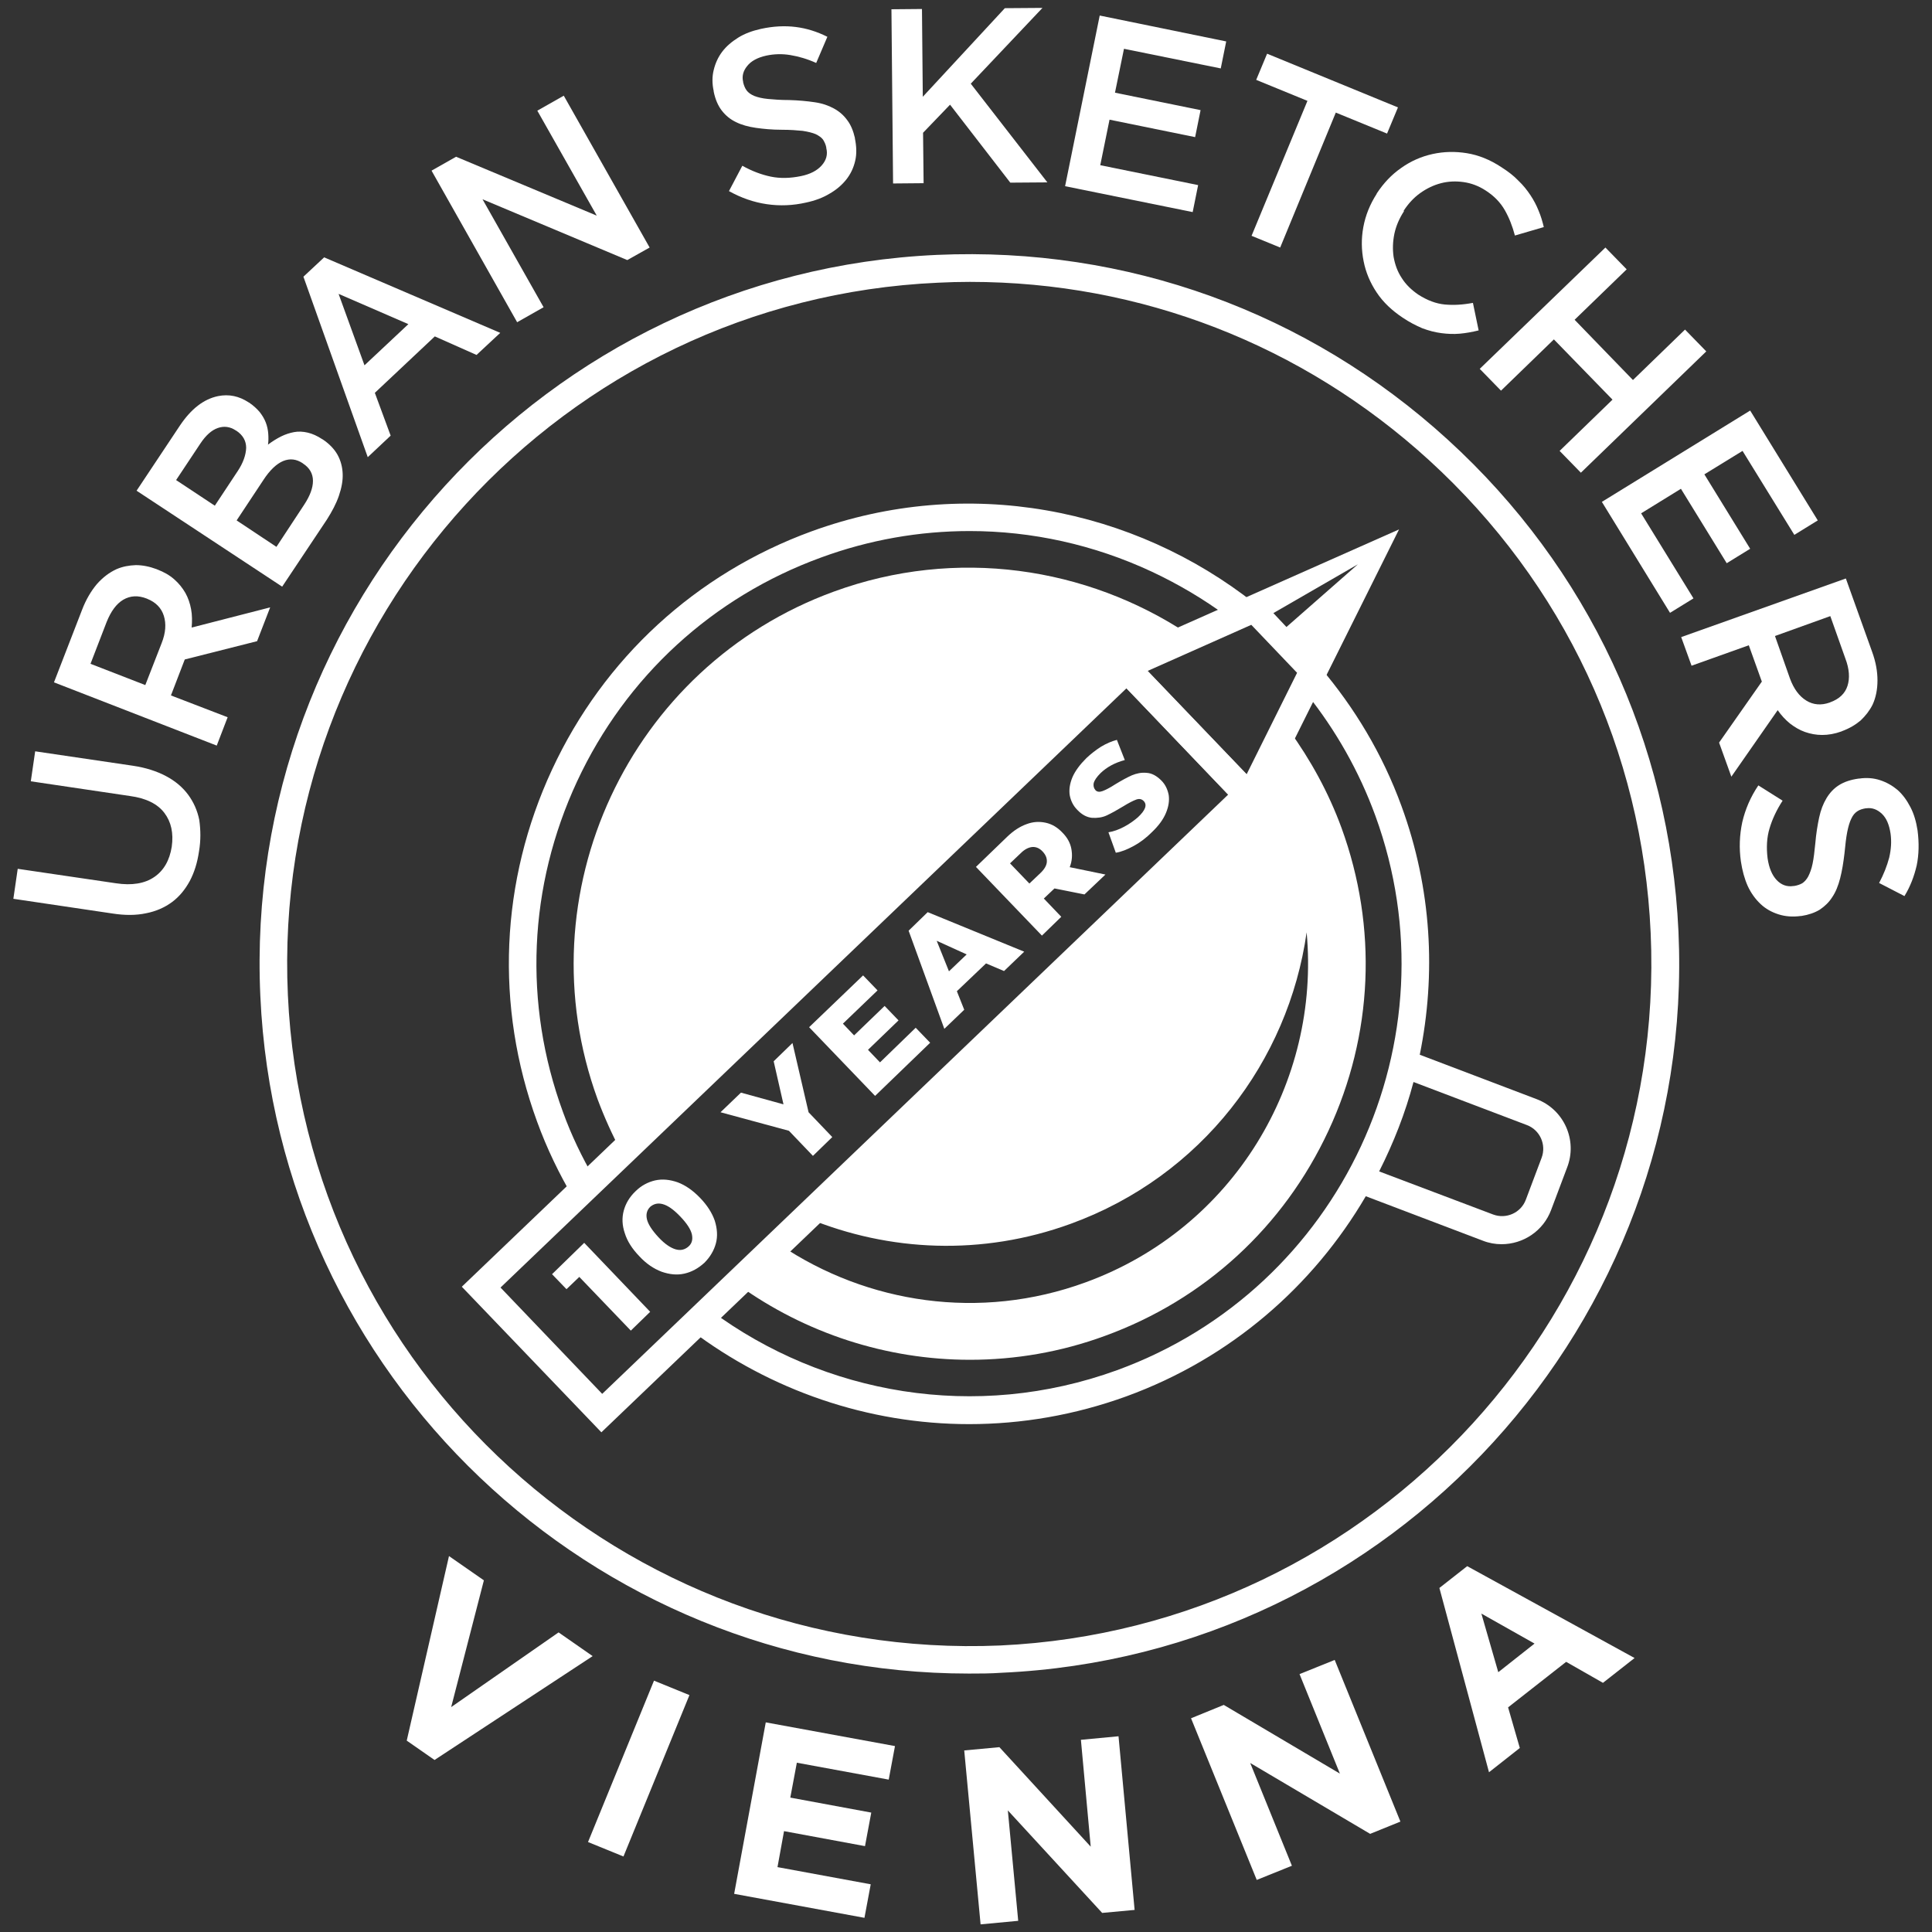 <?xml version="1.0" encoding="utf-8"?> <svg xmlns="http://www.w3.org/2000/svg" xmlns:xlink="http://www.w3.org/1999/xlink" version="1.1" id="Ebene_2" x="0px" y="0px" viewBox="0 0 70.87 70.87" style="enable-background:new 0 0 70.87 70.87;" xml:space="preserve"><rect x="0" y="0" width="70.87" height="70.87" fill="#333333" stroke="none"/> <style type="text/css"> .st0{fill:#FFFFFF;} </style> <g> <g> <path class="st0" d="M16.47,57.08l1.28,0.89l-1.2,4.65l3.94-2.74l1.25,0.87l-5.8,3.81l-1.02-0.71L16.47,57.08z"></path> <path class="st0" d="M23.99,61.65l1.3,0.53l-2.42,5.92l-1.3-0.53L23.99,61.65z"></path> <path class="st0" d="M28.09,63.18l4.74,0.87l-0.23,1.23l-3.37-0.62l-0.24,1.28l2.97,0.55l-0.23,1.23l-2.97-0.55l-0.24,1.32 l3.42,0.63l-0.23,1.23l-4.78-0.88L28.09,63.18z"></path> <path class="st0" d="M35.37,64.21l1.29-0.12l3.35,3.65l-0.36-3.92l1.38-0.13l0.59,6.37l-1.19,0.11l-3.46-3.76l0.38,4.05 l-1.38,0.13L35.37,64.21z"></path> <path class="st0" d="M43.69,63.03l1.2-0.49l4.26,2.52l-1.48-3.65l1.29-0.52l2.41,5.93l-1.11,0.45l-4.4-2.6l1.53,3.77l-1.29,0.52 L43.69,63.03z"></path> <path class="st0" d="M52.8,58.25l1.02-0.8l6.14,3.37l-1.16,0.91l-1.35-0.77l-2.13,1.67l0.43,1.49l-1.13,0.89L52.8,58.25z M56.29,60.29l-1.95-1.1l0.62,2.15L56.29,60.29z"></path> </g> <path class="st0" d="M35.54,61.39c-13.82,0-25.36-10.91-25.99-24.85C8.89,22.2,20.02,10,34.37,9.35c6.95-0.31,13.6,2.09,18.74,6.78 c5.14,4.69,8.14,11.1,8.46,18.04c0.65,14.34-10.48,26.54-24.82,27.19C36.33,61.39,35.93,61.39,35.54,61.39z M35.58,10.34 c-0.39,0-0.78,0.01-1.17,0.03C20.63,10.99,9.93,22.72,10.56,36.5c0.63,13.78,12.33,24.45,26.13,23.86 C50.47,59.72,61.17,48,60.55,34.22c-0.3-6.68-3.19-12.83-8.13-17.34C47.77,12.64,41.83,10.34,35.58,10.34z"></path> <g> <path class="st0" d="M7.3,31.23c-0.06,0.41-0.17,0.77-0.34,1.09c-0.17,0.31-0.38,0.57-0.65,0.77c-0.27,0.2-0.59,0.34-0.95,0.41 c-0.37,0.08-0.78,0.08-1.23,0.01l-3.64-0.54l0.16-1.1l3.6,0.53c0.59,0.09,1.06,0.01,1.41-0.23c0.35-0.24,0.56-0.61,0.64-1.11 c0.07-0.5-0.02-0.91-0.27-1.24c-0.25-0.33-0.67-0.54-1.26-0.62l-3.64-0.54l0.16-1.1l3.59,0.53c0.47,0.07,0.87,0.2,1.21,0.38 c0.34,0.18,0.61,0.41,0.81,0.68c0.2,0.27,0.34,0.58,0.41,0.93C7.36,30.44,7.37,30.82,7.3,31.23z"></path> <path class="st0" d="M1.98,25.03l1.03-2.66c0.14-0.37,0.33-0.69,0.54-0.94c0.22-0.25,0.46-0.43,0.72-0.55 c0.23-0.1,0.46-0.14,0.71-0.15c0.25,0,0.5,0.05,0.77,0.15l0.02,0.01c0.24,0.09,0.45,0.21,0.62,0.36c0.17,0.15,0.3,0.31,0.41,0.5 c0.1,0.18,0.17,0.38,0.21,0.6c0.04,0.21,0.04,0.44,0.02,0.67l2.88-0.74l-0.48,1.24l-2.65,0.67l-0.01,0.02l-0.5,1.3l2.08,0.8 l-0.4,1.04L1.98,25.03z M5.93,23.59c0.15-0.38,0.17-0.71,0.08-1c-0.09-0.29-0.3-0.5-0.6-0.62l-0.02-0.01 c-0.33-0.13-0.61-0.11-0.87,0.04c-0.25,0.15-0.45,0.42-0.61,0.82l-0.59,1.53l2.01,0.78L5.93,23.59z"></path> <path class="st0" d="M5.01,18l1.59-2.39c0.41-0.61,0.87-0.97,1.4-1.08c0.4-0.08,0.77,0,1.12,0.23l0.02,0.01 c0.16,0.11,0.29,0.23,0.39,0.35c0.1,0.13,0.17,0.25,0.22,0.38c0.05,0.13,0.08,0.27,0.09,0.41c0.01,0.14,0.01,0.28-0.01,0.4 c0.16-0.12,0.32-0.22,0.48-0.3c0.16-0.08,0.32-0.13,0.48-0.16c0.16-0.03,0.33-0.02,0.5,0.02c0.17,0.04,0.35,0.12,0.53,0.24 l0.02,0.01c0.24,0.16,0.42,0.35,0.54,0.56c0.12,0.22,0.18,0.45,0.19,0.7c0.01,0.25-0.04,0.52-0.14,0.81 c-0.1,0.29-0.25,0.57-0.44,0.87l-1.64,2.46L5.01,18z M8.72,17.28c0.2-0.3,0.3-0.59,0.31-0.85c0-0.26-0.12-0.47-0.36-0.63 l-0.02-0.01c-0.21-0.14-0.43-0.17-0.66-0.09c-0.23,0.08-0.44,0.27-0.64,0.57l-0.89,1.34l1.42,0.94L8.72,17.28z M11.16,18.51 c0.21-0.32,0.32-0.61,0.32-0.87c0-0.26-0.12-0.48-0.37-0.64l-0.01-0.01c-0.23-0.15-0.46-0.18-0.71-0.08 c-0.24,0.1-0.49,0.33-0.73,0.7l-0.98,1.48l1.46,0.97L11.16,18.51z"></path> <path class="st0" d="M11.13,10.15l0.76-0.71l6.46,2.77l-0.87,0.81l-1.53-0.68l-2.2,2.07l0.58,1.57l-0.84,0.79L11.13,10.15z M14.98,11.89l-2.56-1.11l0.95,2.62L14.98,11.89z"></path> <path class="st0" d="M15.83,6.26l0.9-0.51l5.16,2.16l-2.18-3.85l0.97-0.55l3.15,5.57l-0.82,0.46l-5.31-2.23l2.24,3.96l-0.97,0.55 L15.83,6.26z"></path> <path class="st0" d="M29.57,7.43c-0.48,0.11-0.96,0.13-1.44,0.06c-0.48-0.07-0.94-0.23-1.39-0.48l0.49-0.93 c0.36,0.2,0.71,0.33,1.05,0.4c0.34,0.07,0.71,0.06,1.1-0.02c0.34-0.07,0.59-0.2,0.76-0.39c0.17-0.19,0.23-0.4,0.17-0.64l0-0.02 c-0.02-0.11-0.07-0.21-0.12-0.29c-0.06-0.08-0.15-0.14-0.27-0.2c-0.12-0.05-0.28-0.09-0.48-0.12c-0.2-0.02-0.45-0.04-0.76-0.04 c-0.35,0-0.67-0.03-0.95-0.07c-0.28-0.04-0.53-0.11-0.73-0.21c-0.21-0.1-0.38-0.24-0.52-0.42c-0.14-0.18-0.24-0.41-0.3-0.7l0-0.02 c-0.06-0.27-0.06-0.53,0-0.77c0.06-0.25,0.16-0.47,0.31-0.67c0.15-0.2,0.35-0.37,0.59-0.52c0.24-0.15,0.52-0.25,0.83-0.32 c0.46-0.1,0.88-0.12,1.28-0.07c0.4,0.05,0.78,0.17,1.16,0.36l-0.41,0.96c-0.33-0.15-0.65-0.24-0.95-0.29 c-0.3-0.05-0.6-0.04-0.88,0.02c-0.32,0.07-0.56,0.2-0.7,0.38C27.26,2.6,27.21,2.8,27.26,3l0,0.02c0.03,0.12,0.07,0.22,0.13,0.3 c0.06,0.08,0.16,0.15,0.28,0.2c0.13,0.05,0.29,0.09,0.5,0.11c0.21,0.02,0.47,0.04,0.78,0.04c0.35,0.01,0.66,0.04,0.93,0.08 c0.28,0.04,0.51,0.12,0.71,0.23c0.2,0.11,0.36,0.25,0.49,0.43c0.13,0.17,0.22,0.39,0.28,0.65l0,0.02 c0.06,0.29,0.07,0.57,0.01,0.82c-0.06,0.26-0.17,0.49-0.33,0.69c-0.16,0.2-0.37,0.38-0.62,0.52C30.19,7.25,29.9,7.36,29.57,7.43z"></path> <path class="st0" d="M32.7,0.34l1.12-0.01l0.03,3.22l3.01-3.25l1.38-0.01l-2.63,2.78l2.81,3.62l-1.36,0.01l-2.21-2.86l-0.99,1.03 l0.02,1.85l-1.12,0.01L32.7,0.34z"></path> <path class="st0" d="M40.34,0.57l4.64,0.95l-0.2,0.99l-3.55-0.72L40.9,3.4l3.14,0.64l-0.2,0.99l-3.14-0.64l-0.34,1.67l3.59,0.73 l-0.2,0.99l-4.68-0.95L40.34,0.57z"></path> <path class="st0" d="M47.96,3.7l-1.88-0.77l0.4-0.96l4.8,1.97l-0.4,0.96L49,4.13l-2.04,4.95l-1.05-0.43L47.96,3.7z"></path> <path class="st0" d="M51.45,11.65c-0.39-0.26-0.71-0.56-0.95-0.92c-0.24-0.36-0.4-0.74-0.48-1.15c-0.08-0.4-0.09-0.82-0.01-1.25 c0.08-0.43,0.24-0.83,0.49-1.22L50.5,7.1c0.25-0.38,0.55-0.7,0.9-0.94c0.35-0.25,0.74-0.42,1.15-0.51 c0.41-0.09,0.83-0.1,1.26-0.03c0.43,0.07,0.85,0.24,1.26,0.51c0.25,0.16,0.46,0.32,0.63,0.5c0.18,0.17,0.32,0.35,0.44,0.53 c0.12,0.18,0.22,0.37,0.3,0.57c0.08,0.19,0.14,0.39,0.19,0.6l-1.06,0.31c-0.09-0.34-0.21-0.65-0.37-0.93 c-0.16-0.28-0.39-0.52-0.7-0.72c-0.26-0.17-0.53-0.27-0.81-0.31c-0.28-0.04-0.56-0.03-0.83,0.04c-0.27,0.07-0.52,0.19-0.76,0.36 c-0.24,0.17-0.44,0.39-0.61,0.65L51.5,7.75c-0.17,0.26-0.29,0.54-0.35,0.82c-0.06,0.29-0.07,0.57-0.03,0.85 c0.05,0.28,0.14,0.54,0.3,0.78c0.15,0.24,0.36,0.44,0.61,0.61c0.33,0.21,0.65,0.33,0.97,0.36c0.32,0.03,0.66,0.01,1.03-0.06 l0.21,1.01c-0.24,0.06-0.47,0.1-0.69,0.12c-0.23,0.02-0.45,0.01-0.68-0.02c-0.23-0.03-0.46-0.09-0.7-0.18 C51.94,11.94,51.7,11.82,51.45,11.65z"></path> <path class="st0" d="M58.89,9.08l0.78,0.8l-1.91,1.85l2.14,2.21l1.91-1.85l0.78,0.8l-4.6,4.45l-0.78-0.8l1.94-1.88L57,12.45 l-1.94,1.88l-0.78-0.8L58.89,9.08z"></path> <path class="st0" d="M64.2,15.06l2.48,4.03l-0.86,0.53l-1.9-3.08l-1.4,0.86l1.68,2.73l-0.86,0.53l-1.68-2.73l-1.46,0.9l1.92,3.12 l-0.86,0.53l-2.5-4.07L64.2,15.06z"></path> <path class="st0" d="M67.71,21.22l0.96,2.68c0.14,0.38,0.2,0.73,0.2,1.06c0,0.33-0.06,0.63-0.18,0.89 c-0.11,0.22-0.26,0.41-0.44,0.58c-0.19,0.16-0.41,0.29-0.68,0.39l-0.02,0.01c-0.25,0.09-0.48,0.13-0.71,0.13 c-0.22,0-0.43-0.04-0.63-0.11c-0.2-0.07-0.38-0.18-0.55-0.31c-0.17-0.14-0.32-0.3-0.45-0.49l-1.7,2.44l-0.45-1.25l1.57-2.24 l-0.01-0.02l-0.47-1.31l-2.1,0.75l-0.38-1.05L67.71,21.22z M65.66,24.89c0.14,0.38,0.34,0.65,0.6,0.81 c0.26,0.16,0.55,0.18,0.86,0.07l0.02-0.01c0.33-0.12,0.54-0.32,0.63-0.6c0.09-0.28,0.07-0.62-0.08-1.01l-0.55-1.55l-2.03,0.73 L65.66,24.89z"></path> <path class="st0" d="M63.86,31.6c-0.07-0.49-0.05-0.97,0.05-1.44c0.11-0.47,0.3-0.92,0.59-1.35l0.89,0.56 c-0.22,0.34-0.38,0.68-0.48,1.02c-0.1,0.33-0.12,0.7-0.07,1.1c0.05,0.34,0.16,0.61,0.33,0.79c0.17,0.18,0.38,0.26,0.62,0.22 l0.02,0c0.12-0.02,0.21-0.05,0.3-0.1c0.08-0.05,0.16-0.14,0.22-0.25c0.06-0.12,0.12-0.27,0.16-0.47c0.04-0.19,0.07-0.44,0.1-0.75 c0.03-0.35,0.08-0.66,0.14-0.94c0.06-0.28,0.15-0.51,0.27-0.71s0.27-0.36,0.46-0.48c0.19-0.12,0.43-0.2,0.72-0.24l0.02,0 c0.27-0.04,0.53-0.02,0.77,0.06c0.24,0.08,0.45,0.2,0.64,0.36c0.19,0.17,0.34,0.38,0.47,0.63c0.13,0.25,0.21,0.53,0.26,0.85 c0.06,0.46,0.05,0.89-0.03,1.28c-0.09,0.39-0.23,0.77-0.45,1.13l-0.93-0.48c0.17-0.32,0.29-0.63,0.37-0.93 c0.07-0.3,0.09-0.59,0.05-0.88c-0.05-0.33-0.15-0.57-0.32-0.73c-0.17-0.16-0.36-0.23-0.57-0.2l-0.02,0 c-0.12,0.02-0.22,0.05-0.31,0.11c-0.09,0.06-0.16,0.14-0.22,0.27c-0.06,0.12-0.11,0.29-0.15,0.49c-0.04,0.21-0.07,0.46-0.1,0.78 c-0.04,0.34-0.09,0.65-0.16,0.92c-0.07,0.27-0.16,0.5-0.29,0.69c-0.12,0.19-0.28,0.34-0.46,0.46c-0.18,0.11-0.41,0.19-0.67,0.23 l-0.02,0c-0.3,0.04-0.57,0.02-0.82-0.06c-0.25-0.08-0.47-0.2-0.66-0.38c-0.19-0.18-0.35-0.4-0.47-0.66 C63.99,32.23,63.91,31.93,63.86,31.6z"></path> </g> <g> <path class="st0" d="M21.17,28.66c1.79-3.84,4.97-6.76,8.95-8.21c1.77-0.65,3.61-0.97,5.45-0.97c2.28,0,4.56,0.5,6.68,1.49 c0.98,0.46,1.91,1.01,2.76,1.64l1.03-0.46c-4.45-3.52-10.56-4.74-16.27-2.66c-4.24,1.55-7.62,4.65-9.52,8.74 c-1.9,4.09-2.1,8.67-0.55,12.91c0.36,0.99,0.81,1.92,1.33,2.8l0.76-0.73c-0.44-0.76-0.83-1.56-1.14-2.42 C19.19,36.81,19.38,32.51,21.17,28.66z"></path> <path class="st0" d="M46.04,28.99l-16.4,15.7c2.97,1.22,6.38,1.39,9.64,0.2c4.8-1.75,7.98-5.96,8.65-10.69 c0.51,5.49-2.68,10.86-8.11,12.84c-3.88,1.42-8.01,0.77-11.2-1.37l-1.53,1.47c2.45,1.76,5.42,2.74,8.49,2.74 c1.65,0,3.33-0.28,4.96-0.88c3.65-1.33,6.55-4,8.19-7.52s1.81-7.46,0.48-11.11c-0.48-1.31-1.14-2.5-1.92-3.58l-1.14,2.28 l-4.68-4.89l2.1-0.93c-3.71-2.45-8.49-3.19-12.98-1.55c-7.52,2.74-11.41,11.1-8.67,18.62c0.25,0.67,0.54,1.31,0.87,1.93 L41.55,24.3L46.04,28.99z"></path> <path class="st0" d="M56.37,40.32l-4.29-1.63c0.6-2.95,0.44-6.09-0.67-9.12c-0.7-1.92-1.73-3.62-2.98-5.09l-0.49,0.98 c1.06,1.33,1.91,2.82,2.51,4.46c3,8.22-1.25,17.34-9.47,20.34c-5.2,1.89-10.75,0.89-14.9-2.18l-0.74,0.71 c2.92,2.21,6.5,3.45,10.21,3.45c1.92,0,3.87-0.33,5.77-1.02c3.84-1.4,6.86-4.06,8.78-7.34l4.29,1.63 c0.23,0.09,0.46,0.13,0.69,0.13c0.79,0,1.53-0.48,1.82-1.26l0.58-1.54C57.88,41.83,57.37,40.7,56.37,40.32z M56.55,42.47 l-0.58,1.54c-0.18,0.48-0.72,0.72-1.2,0.54l-4.18-1.58c0.53-1.05,0.96-2.14,1.26-3.28l4.16,1.58 C56.49,41.45,56.73,41.99,56.55,42.47z"></path> </g> <path class="st0" d="M22.06,52.54l-5.12-5.34l24.41-23.36l5.12,5.34L22.06,52.54z M18.36,47.23l3.73,3.9l22.96-21.98l-3.73-3.9 L18.36,47.23z"></path> <path class="st0" d="M40.39,24.27l5.6,5.85l5.33-10.7L40.39,24.27z M49.81,20.7L47.19,23l-0.48-0.51L49.81,20.7z M45.73,28.4 l-3.63-3.79l3.8-1.69l1.68,1.76L45.73,28.4z"></path> <g> <path class="st0" d="M21.43,45.59l2.42,2.53l-0.71,0.69l-1.89-1.97l-0.47,0.45l-0.53-0.55L21.43,45.59z"></path> <path class="st0" d="M25.1,46.72c-0.27,0.06-0.54,0.03-0.83-0.07c-0.29-0.11-0.56-0.29-0.82-0.57c-0.26-0.27-0.44-0.55-0.53-0.84 c-0.1-0.29-0.11-0.57-0.04-0.83c0.07-0.26,0.21-0.5,0.43-0.71c0.21-0.21,0.46-0.34,0.72-0.4c0.27-0.06,0.54-0.03,0.83,0.07 c0.29,0.11,0.56,0.3,0.82,0.57c0.26,0.27,0.44,0.55,0.54,0.84c0.09,0.29,0.11,0.57,0.04,0.83c-0.07,0.26-0.21,0.5-0.42,0.71 C25.61,46.53,25.37,46.66,25.1,46.72z M25.38,45.28c-0.04-0.18-0.18-0.4-0.43-0.66c-0.24-0.25-0.45-0.4-0.64-0.45 c-0.18-0.05-0.33-0.01-0.46,0.1c-0.12,0.12-0.16,0.27-0.12,0.45c0.04,0.18,0.18,0.4,0.42,0.66s0.46,0.4,0.64,0.45 c0.18,0.05,0.33,0.01,0.46-0.1C25.38,45.62,25.42,45.47,25.38,45.28z"></path> <path class="st0" d="M29.66,40.8l0.87,0.91l-0.71,0.69l-0.88-0.92l-2.51-0.68l0.75-0.72l1.56,0.43l-0.36-1.58l0.69-0.67 L29.66,40.8z"></path> <path class="st0" d="M33.59,37.7l0.53,0.55L32.1,40.2l-2.42-2.52l1.98-1.9l0.53,0.55l-1.27,1.22l0.41,0.43l1.12-1.08l0.51,0.53 l-1.12,1.08l0.44,0.46L33.59,37.7z"></path> <path class="st0" d="M36.17,35.34l-1.07,1.02l0.27,0.68l-0.73,0.7l-1.31-3.6l0.7-0.68l3.54,1.45l-0.74,0.71L36.17,35.34z M35.46,35.01l-1.1-0.5l0.45,1.12L35.46,35.01z"></path> <path class="st0" d="M38.68,32.59l-0.39,0.37l0.64,0.67l-0.71,0.69l-2.42-2.52l1.15-1.11c0.23-0.22,0.46-0.37,0.71-0.46 c0.24-0.09,0.47-0.1,0.7-0.05c0.23,0.05,0.43,0.17,0.61,0.36c0.18,0.18,0.29,0.38,0.33,0.6c0.04,0.22,0.03,0.44-0.06,0.67 l1.31,0.27l-0.77,0.73L38.68,32.59z M37.87,31.07c-0.13,0.01-0.28,0.08-0.42,0.22l-0.4,0.38l0.71,0.74l0.4-0.38 c0.15-0.14,0.23-0.28,0.24-0.41c0.01-0.14-0.04-0.26-0.15-0.38C38.14,31.12,38.01,31.06,37.87,31.07z"></path> <path class="st0" d="M41.59,31.03c-0.24,0.13-0.46,0.22-0.66,0.25l-0.27-0.75c0.19-0.03,0.38-0.1,0.57-0.2 c0.19-0.1,0.36-0.22,0.51-0.35c0.28-0.26,0.35-0.46,0.21-0.6c-0.07-0.07-0.16-0.09-0.27-0.05c-0.11,0.04-0.27,0.12-0.48,0.25 c-0.23,0.14-0.43,0.25-0.6,0.33c-0.17,0.08-0.35,0.1-0.54,0.09c-0.19-0.02-0.37-0.11-0.54-0.29c-0.15-0.15-0.24-0.33-0.28-0.54 c-0.03-0.2,0-0.42,0.1-0.66c0.1-0.23,0.27-0.46,0.51-0.7c0.17-0.16,0.35-0.3,0.54-0.42c0.2-0.12,0.39-0.2,0.58-0.25l0.29,0.74 c-0.37,0.1-0.66,0.26-0.89,0.48c-0.14,0.14-0.22,0.26-0.25,0.36c-0.02,0.1,0,0.19,0.06,0.26c0.06,0.07,0.15,0.08,0.26,0.04 c0.11-0.04,0.27-0.12,0.47-0.25c0.23-0.14,0.43-0.25,0.61-0.33c0.17-0.07,0.35-0.11,0.54-0.09c0.19,0.01,0.37,0.11,0.54,0.28 c0.15,0.15,0.23,0.33,0.27,0.53c0.03,0.2,0,0.42-0.1,0.66s-0.27,0.47-0.51,0.7C42.05,30.73,41.83,30.9,41.59,31.03z"></path> </g> </g> </svg> 